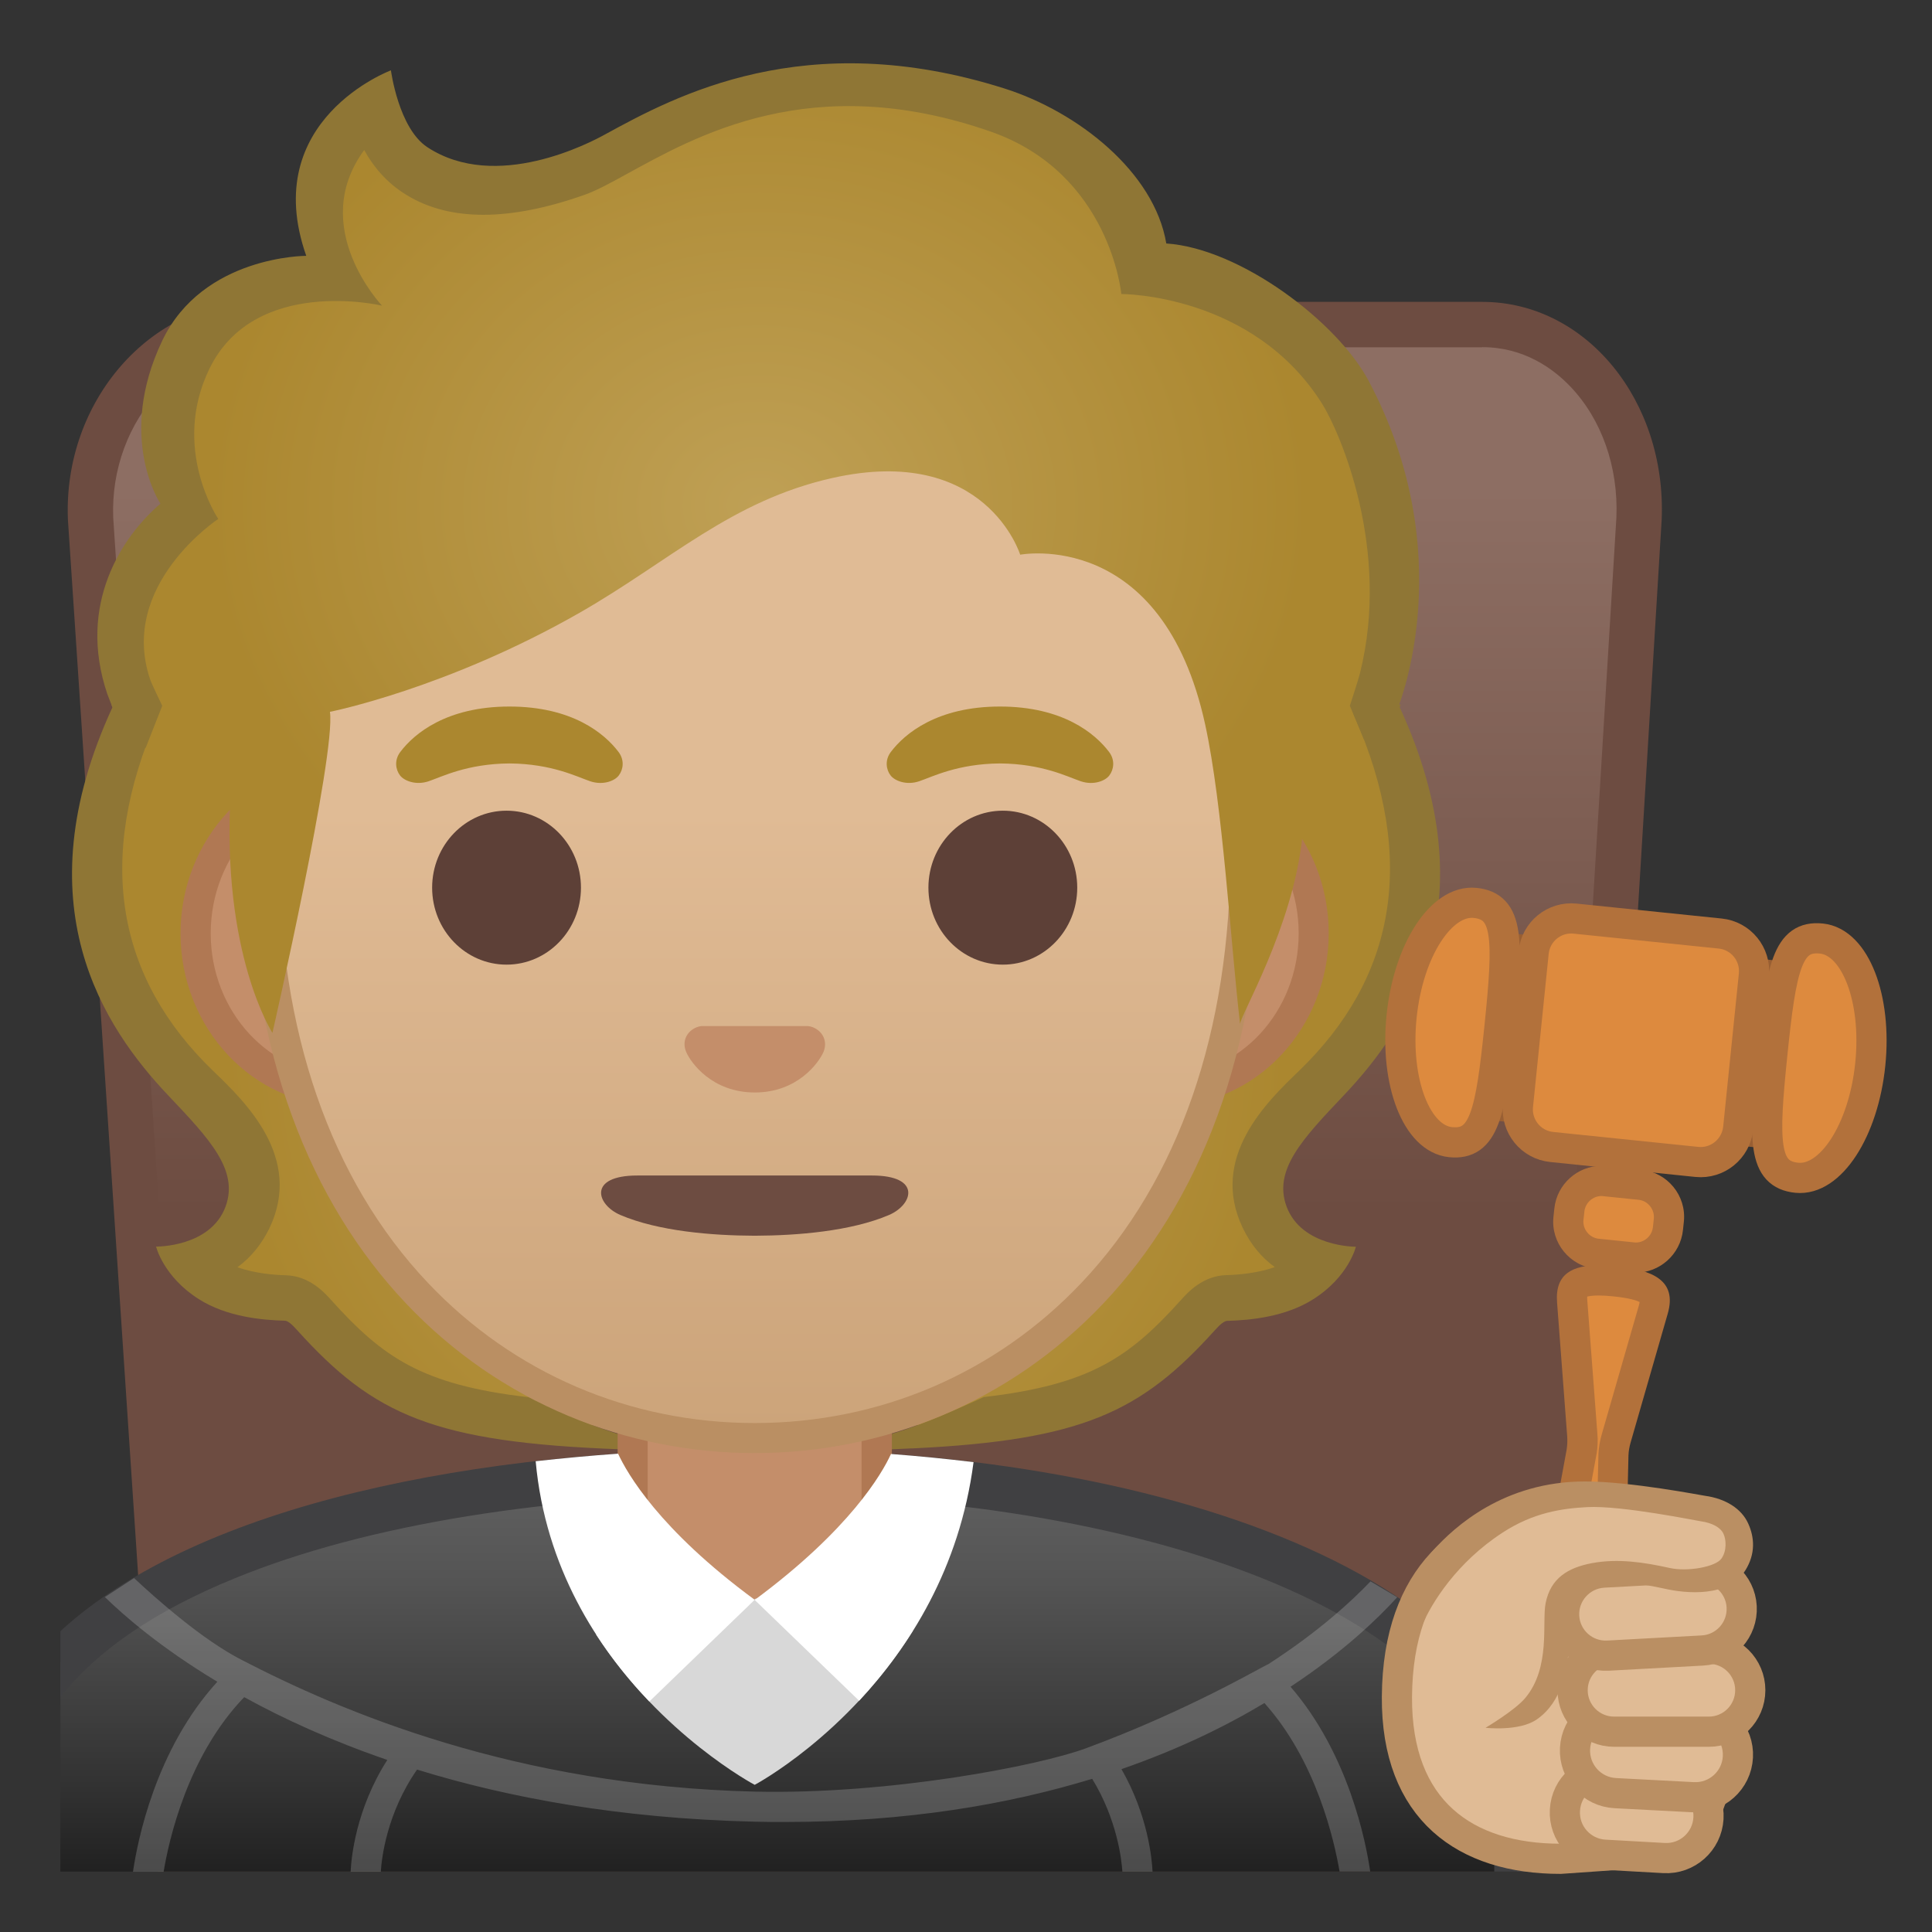 <?xml version="1.0" encoding="utf-8"?>
<!-- Generator: Adobe Illustrator 24.0.3, SVG Export Plug-In . SVG Version: 6.00 Build 0)  -->
<svg version="1.1" id="Layer_1" xmlns="http://www.w3.org/2000/svg" xmlns:xlink="http://www.w3.org/1999/xlink" x="0px" y="0px"
	 viewBox="0 0 128 128" style="enable-background:new 0 0 128 128;" xml:space="preserve">
<rect x="0" y="0" width="128" height="128" fill="#333333" stroke="none"/>
<g>
	<linearGradient id="SVGID_1_" gradientUnits="userSpaceOnUse" x1="57.293" y1="32.227" x2="57.293" y2="80.312">
		<stop  offset="3.105424e-03" style="stop-color:#8D6E63"/>
		<stop  offset="1" style="stop-color:#6D4C41"/>
	</linearGradient>
	<path style="fill:url(#SVGID_1_);" d="M11.86,122.5L6,34.34c-0.15-3.55,1.13-7.03,3.52-9.52c2.05-2.14,4.67-3.31,7.38-3.31H98.2
		c2.56,0,5.02,1.09,6.91,3.06c2.37,2.47,3.64,6.05,3.48,9.82l-5.36,88.12H11.86z"/>
	<path style="fill:#6D4C41;" d="M98.2,23c2.76,0,4.69,1.41,5.83,2.6c2.08,2.17,3.2,5.34,3.06,8.69L101.81,121H13.26L7.5,34.28
		c-0.12-3.17,1.01-6.23,3.1-8.42c1.76-1.84,4-2.85,6.3-2.85H98.2 M98.2,20H16.9c-6.87,0-12.73,6.54-12.4,14.44L10.46,124h94.18
		l5.45-89.56C110.42,26.54,105.07,20,98.2,20L98.2,20z"/>
</g>
<g id="hair">
	<radialGradient id="SVGID_2_" cx="50.09" cy="69.665" r="35.086" gradientUnits="userSpaceOnUse">
		<stop  offset="0" style="stop-color:#BFA055"/>
		<stop  offset="1" style="stop-color:#AB872F"/>
	</radialGradient>
	<path style="fill:url(#SVGID_2_);" d="M83.68,80.69c-1.6-3.35,0.67-6.33,3.32-9.12c4.33-4.57,9.21-15.82,3.1-26.74
		c-1.15-0.17-78.88-0.17-80.03,0C3.97,55.75,8.85,67,13.18,71.57c2.65,2.79,4.92,5.77,3.32,9.12c-0.99,2.07-2.6,2.7-3.73,2.93
		c0.3,0.47,0.7,0.86,1.17,1.14c1.61,0.96,3.65,1.18,4.97,1.22c0.8,0.02,1.38,0.55,1.91,1.13c5.61,6.22,9.51,7.51,29.26,7.51v0
		c0,0,0.01,0,0.01,0s0.01,0,0.01,0v0c19.75,0,23.65-1.29,29.26-7.51c0.53-0.58,1.11-1.11,1.91-1.13c1.32-0.03,3.36-0.25,4.97-1.22
		c0.47-0.28,0.87-0.67,1.17-1.14C86.28,83.39,84.66,82.76,83.68,80.69z"/>
	<path style="fill:#8F7635;" d="M85.24,79.94c-0.9-2.43,1.06-4.49,3.77-7.35c4.31-4.54,9.75-12.67,3.72-25.74
		c0.03-0.06,0.04-0.11,0.07-0.17h-3.32l-0.05,0.09l0.29,0.65c4.22,9.57,2.69,17.41-3.66,23.53c-2.13,2.05-5.95,5.73-3.73,10.39
		c0.52,1.09,1.24,1.97,2.13,2.61c-1.17,0.41-2.45,0.51-3.21,0.53c-1.56,0.04-2.56,1.15-2.99,1.63c-3.4,3.77-5.97,5.63-13.09,6.45
		c0,0-3.92,1.83-6.07,2.43l0,0.06H41.1c-2.15-0.6-6.08-2.48-6.08-2.48c-7.12-0.82-9.69-2.68-13.09-6.45
		c-0.43-0.48-1.43-1.59-2.99-1.63c-0.76-0.02-2.04-0.12-3.21-0.53c0.89-0.65,1.61-1.53,2.13-2.61c2.22-4.67-1.61-8.35-3.73-10.39
		c-6.35-6.12-7.88-13.96-3.66-23.53l0.29-0.65l-0.05-0.09H7.38c0.02,0.06,0.04,0.11,0.07,0.17c-6.03,13.08-0.59,21.2,3.72,25.74
		c2.71,2.86,4.67,4.93,3.77,7.35c-1,2.69-4.6,2.64-4.6,2.64s0.48,1.99,2.83,3.48c1.83,1.16,4.13,1.39,5.7,1.43
		c0.18,0,0.44,0.2,0.83,0.64c5.07,5.62,9.06,7.42,21.39,7.88v-0.06h17.98l0,0.06c0.45-0.02,0.87-0.04,1.3-0.06h0.1v0
		c11.23-0.54,15.13-2.41,20-7.81c0.39-0.44,0.65-0.63,0.83-0.64c1.57-0.04,3.87-0.27,5.7-1.43c2.36-1.49,2.83-3.48,2.83-3.48
		S86.24,82.62,85.24,79.94z"/>
</g>
<g id="robe">
	<linearGradient id="SVGID_3_" gradientUnits="userSpaceOnUse" x1="52.25" y1="97.5" x2="52.25" y2="124">
		<stop  offset="3.247793e-03" style="stop-color:#616161"/>
		<stop  offset="0.277" style="stop-color:#545454"/>
		<stop  offset="0.783" style="stop-color:#323232"/>
		<stop  offset="1" style="stop-color:#212121"/>
	</linearGradient>
	<path style="fill:url(#SVGID_3_);" d="M85.15,103.55c-9.19-3.9-21.62-6.05-35.01-6.05H50c-17.55,0.02-37.32,3.53-46,12.65V124h96.5
		v-3.01C100.5,111.97,92.15,106.53,85.15,103.55z"/>
	<g>
		<path style="fill:#404042;" d="M50.14,96c-0.05,0-0.09,0-0.14,0c-18.21,0.02-36.76,3.59-46,12.07v4.38
			c2.4-3.08,6.24-5.71,11.52-7.87C24.26,100.99,36.51,99.02,50,99l0.13,0C74.42,99,99,106.55,99,120.99V124h3v-3.01
			C102,104.13,75.9,96,50.14,96z"/>
	</g>
	<path style="opacity:0.19;fill:#FFFFFF;" d="M84.02,110.26c-0.32,0.11-5.23,3.04-12.05,5.56c-3.21,1.19-13.11,3.08-21.95,2.88
		c-15.88-0.38-27.44-5.31-34.09-8.77c-2.51-1.3-5.48-3.91-7.05-5.38l-1.93,1.26c1.24,1.21,3.67,3.34,7.45,5.61
		c-4.11,4.5-5.3,10.6-5.59,12.59h2.03c0.35-2.1,1.59-7.68,5.34-11.57c2.61,1.44,5.76,2.88,9.48,4.16c-2.09,3.27-2.39,6.5-2.43,7.41
		h2c0.05-0.86,0.38-3.86,2.4-6.77c6.03,1.86,13.43,3.24,22.35,3.45c0.69,0.02,1.37,0.02,2.04,0.02c8.08,0,14.81-1.17,20.34-2.86
		c1.65,2.7,1.95,5.35,2,6.15h2c-0.04-0.85-0.31-3.74-2.06-6.79c3.75-1.3,6.89-2.83,9.47-4.38c3.46,3.86,4.63,9.14,4.98,11.16h2.03
		c-0.28-1.93-1.42-7.78-5.28-12.24c3.6-2.37,5.9-4.64,7.07-5.93l-1.77-1.05C89.6,106.03,87.39,108.09,84.02,110.26z"/>
</g>
<g id="neck">
	<path style="fill:#C48E6A;" d="M49.17,107.23c-4,0-7.26-3.22-7.26-7.17v-8.98h16.16v8.98c0,3.96-3.26,7.17-7.26,7.17H49.17z"/>
	<g>
		<path style="fill:#B07853;" d="M57.08,92.08v7.98c0,3.4-2.81,6.17-6.26,6.17h-1.65c-3.45,0-6.26-2.77-6.26-6.17v-7.98H50H57.08
			 M59.08,90.08H50h-9.08v9.98c0,4.51,3.7,8.17,8.26,8.17h1.65c4.56,0,8.26-3.66,8.26-8.17V90.08L59.08,90.08z"/>
	</g>
</g>
<g>
	<path style="fill:#D8D8D8;" d="M50,118.25c0,0,6.12-3.24,10.47-10.19C56.68,107.14,49.64,105.5,50,106l-10.51,2.29
		C43.82,114.98,50,118.25,50,118.25z"/>
	<path style="fill:#FFFFFF;" d="M40.95,96.31c-1.84,0.13-3.66,0.3-5.46,0.5c0.64,7.08,4.13,12.37,7.53,15.92l6.98-6.74
		C43.65,101.32,41.54,97.59,40.95,96.31z"/>
	<path style="fill:#FFFFFF;" d="M59.03,96.33c-0.59,1.29-2.72,5-9.03,9.67l6.92,6.68c3.27-3.51,6.66-8.72,7.58-15.81
		C62.69,96.65,60.87,96.47,59.03,96.33z"/>
</g>
<g id="ears">
	<path style="fill:#C48E6A;" d="M22.67,72.26c-5.36,0-9.71-4.67-9.71-10.41s4.36-10.41,9.71-10.41h54.65
		c5.36,0,9.71,4.67,9.71,10.41s-4.36,10.41-9.71,10.41H22.67z"/>
	<g>
		<path style="fill:#B07853;" d="M77.33,52.43c4.8,0,8.71,4.22,8.71,9.41s-3.91,9.41-8.71,9.41H22.67c-4.8,0-8.71-4.22-8.71-9.41
			s3.91-9.41,8.71-9.41H77.33 M77.33,50.43H22.67c-5.89,0-10.71,5.14-10.71,11.41c0,6.28,4.82,11.41,10.71,11.41h54.65
			c5.89,0,10.71-5.14,10.71-11.41C88.04,55.57,83.22,50.43,77.33,50.43L77.33,50.43z"/>
	</g>
</g>
<g id="head">
	<linearGradient id="SVGID_4_" gradientUnits="userSpaceOnUse" x1="50" y1="94.591" x2="50" y2="12.825">
		<stop  offset="0" style="stop-color:#CCA47A"/>
		<stop  offset="0.5" style="stop-color:#E0BB95"/>
	</linearGradient>
	<path style="fill:url(#SVGID_4_);" d="M50,95.27c-15.66,0-32.52-12.14-32.52-38.81c0-12.38,3.56-23.79,10.02-32.13
		c6.05-7.8,14.25-12.27,22.5-12.27c8.25,0,16.45,4.47,22.5,12.27c6.46,8.34,10.02,19.75,10.02,32.13c0,12.09-3.51,22.19-10.14,29.21
		C66.52,91.86,58.57,95.27,50,95.27z"/>
	<g>
		<path style="fill:#BA8F63;" d="M50,13.07L50,13.07c7.94,0,15.85,4.33,21.71,11.88c6.33,8.16,9.81,19.35,9.81,31.52
			c0,11.83-3.41,21.7-9.87,28.52c-5.67,5.99-13.36,9.29-21.65,9.29c-8.29,0-15.98-3.3-21.65-9.29c-6.46-6.82-9.87-16.69-9.87-28.52
			c0-12.16,3.49-23.35,9.81-31.52C34.15,17.4,42.06,13.07,50,13.07 M50,11.07L50,11.07L50,11.07c-17.4,0-33.52,18.61-33.52,45.39
			c0,26.64,16.61,39.81,33.52,39.81S83.52,83.1,83.52,56.46C83.52,29.68,67.4,11.07,50,11.07L50,11.07z"/>
	</g>
</g>
<g id="eyes">
	<ellipse style="fill:#5D4037;" cx="33.56" cy="58.81" rx="4.93" ry="5.1"/>
	<ellipse style="fill:#5D4037;" cx="66.44" cy="58.81" rx="4.93" ry="5.1"/>
</g>
<g id="eyebrows">
	<path style="fill:#AB872F;" d="M40.98,49.82c-0.93-1.23-3.07-3.01-7.23-3.01s-6.31,1.79-7.23,3.01c-0.41,0.54-0.31,1.17-0.02,1.55
		c0.26,0.35,1.04,0.68,1.9,0.39c0.86-0.29,2.54-1.16,5.35-1.18c2.81,0.02,4.49,0.89,5.35,1.18c0.86,0.29,1.64-0.03,1.9-0.39
		C41.29,50.99,41.39,50.36,40.98,49.82z"/>
	<path style="fill:#AB872F;" d="M73.48,49.82c-0.93-1.23-3.07-3.01-7.23-3.01s-6.31,1.79-7.23,3.01c-0.41,0.54-0.31,1.17-0.02,1.55
		c0.26,0.35,1.04,0.68,1.9,0.39c0.86-0.29,2.54-1.16,5.35-1.18c2.81,0.02,4.49,0.89,5.35,1.18c0.86,0.29,1.64-0.03,1.9-0.39
		C73.79,50.99,73.89,50.36,73.48,49.82z"/>
</g>
<path id="mouth" style="fill:#6D4C41;" d="M57.77,77.88c-1.08,0-14.46,0-15.54,0c-3.31,0-2.72,1.94-1.12,2.62
	c2.51,1.07,6.06,1.36,8.87,1.37l0,0c0.01,0,0.01,0,0.02,0s0.01,0,0.02,0v0c2.81-0.01,6.36-0.3,8.87-1.37
	C60.49,79.82,61.08,77.88,57.77,77.88z"/>
<path id="nose" style="fill:#C48E6A;" d="M53.86,68.06c-0.11-0.04-0.21-0.07-0.32-0.08h-7.07c-0.11,0.01-0.22,0.04-0.32,0.08
	c-0.64,0.26-0.99,0.92-0.69,1.63c0.3,0.71,1.71,2.69,4.55,2.69c2.84,0,4.25-1.99,4.55-2.69C54.85,68.98,54.5,68.32,53.86,68.06z"/>
<g id="hair_1_">
	
		<radialGradient id="SVGID_5_" cx="50.326" cy="33.52" r="36.373" gradientTransform="matrix(1 0 0 0.864 0 4.552)" gradientUnits="userSpaceOnUse">
		<stop  offset="0" style="stop-color:#BFA055"/>
		<stop  offset="1" style="stop-color:#AB872F"/>
	</radialGradient>
	<path style="fill:url(#SVGID_5_);" d="M38.25,10.65C25.98,15,24.76,7.3,24.76,7.3c-6.66,3.32-2.28,10.45-2.28,10.45
		s-6.75-0.5-9.64,5.34c-3.02,6.11-0.36,10.78-0.36,10.78S5.98,38,8.53,45.5c1.69,4.98,6.75,6.98,6.75,6.98
		c-0.62,10.74,2.77,15.95,2.77,15.95s4.21-18.45,3.81-21.27c0,0,7.76-1.54,16.57-6.58c5.95-3.41,10.02-7.41,16.71-8.91
		c10.18-2.29,12.45,5.08,12.45,5.08s9.42-1.81,12.26,11.27c1.17,5.38,1.67,14.37,2.31,19.84c-0.06-0.48,3.5-6.4,4.12-12.4
		c0.23-2.23,3.61-7.67,4.63-11.72c2.21-8.8-0.69-15.74-2.06-17.81c-2.5-3.79-8.49-9-12.97-8.24c0.23-4.8-3.55-9.25-8.1-10.78
		C55.33,2.73,41.91,9.35,38.25,10.65z"/>
	<path style="fill:#8F7635;" d="M7.11,45.98c0.08,0.22,0.35,0.91,0.45,1.14l2.09,2.43l1.1-2.79c0,0-0.68-1.4-0.8-1.74
		c-2.13-6.26,4.51-10.64,4.51-10.64s-3.15-4.66-0.59-9.94c3-6.19,11.44-4.19,11.44-4.19s-4.94-5.19-1.18-10.31
		c0.55,1.01,1.43,2.15,2.84,3c2.85,1.73,6.8,1.72,11.75-0.03c0.79-0.28,1.68-0.76,2.8-1.38c4.53-2.47,12.23-6.96,24.12-2.81
		c7.92,2.77,8.65,10.76,8.65,10.76S83,19.44,87.6,26.76c1.17,1.87,4.56,9.64,2.5,17.85c-0.11,0.45-0.67,2.15-0.67,2.15L90.37,49
		l2.29-2.2c0.05-0.23,4.09-10.12-1.98-21.56c-2.07-3.91-8.5-8.78-13.41-9.11c-0.79-4.72-5.84-8.72-10.73-10.27
		C53.32,1.68,44.71,6.38,40.08,8.91c-0.96,0.53-7.21,3.84-11.77,0.84C26.4,8.49,25.9,4.66,25.9,4.66s-8.78,3.27-5.61,12.29
		c0,0-6.85-0.02-9.54,5.62c-3.06,6.42-0.12,10.8-0.12,10.8C8.11,35.52,5.09,40.02,7.11,45.98z"/>
</g>
<g id="gavel">
	<g>
		<path style="fill:#DD8A3E;" d="M100.41,119.95l4.37-23.76c0.06-0.39,0.08-0.76,0.05-1.12l-0.67-8.86c-0.04-0.47,0.03-0.81,0.21-1
			c0.16-0.18,0.57-0.39,1.57-0.39c0.34,0,0.7,0.02,1.08,0.06c1.73,0.18,2.32,0.55,2.51,0.83c0.15,0.22,0.15,0.57,0.02,1.04
			l-2.46,8.54c-0.1,0.35-0.16,0.71-0.18,1.08l-0.57,24.12L100.41,119.95z"/>
		<path style="fill:#B2713B;" d="M105.17,85.79L105.17,85.79L105.17,85.79 M105.93,85.83c0.28,0,0.6,0.02,0.98,0.06
			c1.07,0.11,1.54,0.28,1.72,0.37c-0.01,0.05-0.02,0.13-0.05,0.23l-2.46,8.54c-0.12,0.42-0.2,0.86-0.22,1.3c0,0.02,0,0.04,0,0.05
			l-0.54,23.02l-3.76-0.35l4.17-22.69c0-0.02,0.01-0.04,0.01-0.05c0.07-0.44,0.09-0.88,0.05-1.32l-0.67-8.86
			c-0.01-0.1-0.01-0.18,0-0.23C105.28,85.87,105.52,85.83,105.93,85.83 M105.93,83.83c-1.72,0-2.92,0.54-2.77,2.46l0.67,8.86
			c0.02,0.29,0.01,0.58-0.03,0.86l-4.57,24.84l8.07,0.74l0.59-25.16c0.01-0.29,0.06-0.57,0.14-0.85l2.46-8.54
			c0.65-2.24-1.06-2.91-3.38-3.14h0C106.7,83.85,106.3,83.83,105.93,83.83L105.93,83.83z"/>
	</g>
	<g>
		<path style="fill:#DD8A3E;" d="M108.39,83.32c-0.07,0-0.15,0-0.22-0.01l-2.34-0.24c-0.56-0.06-1.07-0.33-1.43-0.78
			s-0.53-1-0.47-1.56l0.06-0.56c0.11-1.08,1.04-1.92,2.12-1.92c0.07,0,0.14,0,0.22,0.01l2.34,0.24c0.56,0.06,1.07,0.33,1.44,0.78
			c0.36,0.44,0.53,1,0.47,1.56l-0.06,0.57C110.4,82.47,109.47,83.32,108.39,83.32z"/>
		<path style="fill:#B2713B;" d="M106.1,79.24L106.1,79.24c0.04,0,0.08,0,0.12,0.01l2.34,0.24c0.3,0.03,0.57,0.18,0.76,0.42
			c0.19,0.24,0.28,0.53,0.25,0.83l-0.06,0.56c-0.06,0.57-0.55,1.02-1.13,1.02c-0.04,0-0.08,0-0.12-0.01l-2.34-0.24
			c-0.61-0.06-1.08-0.63-1.01-1.25l0.06-0.56C105.03,79.69,105.53,79.24,106.1,79.24 M106.1,77.24c-1.58,0-2.95,1.21-3.12,2.82
			l-0.06,0.56c-0.18,1.72,1.08,3.26,2.8,3.44l2.34,0.24c0.11,0.01,0.21,0.02,0.32,0.02c1.58,0,2.95-1.21,3.12-2.82l0.06-0.56
			c0.18-1.72-1.08-3.26-2.8-3.44l-2.34-0.24C106.32,77.25,106.21,77.24,106.1,77.24L106.1,77.24z"/>
	</g>
	<g>
		
			<rect x="103.05" y="57.25" transform="matrix(0.102 -0.995 0.995 0.102 29.409 170.719)" style="fill:#995F33;" width="12.45" height="23.63"/>
	</g>
	<path style="fill:#DD8A3E;stroke:#B2713B;stroke-width:2;stroke-linecap:round;stroke-linejoin:round;stroke-miterlimit:10;" d="
		M112.42,76.98l-9.62-0.99c-1.37-0.14-2.37-1.37-2.23-2.74l1.04-10.16c0.14-1.37,1.37-2.37,2.74-2.23l9.62,0.99
		c1.37,0.14,2.37,1.37,2.23,2.74l-1.04,10.16C115.01,76.12,113.79,77.12,112.42,76.98z"/>
	<path style="fill:#DD8A3E;stroke:#B2713B;stroke-width:2;stroke-linecap:round;stroke-linejoin:round;stroke-miterlimit:10;" d="
		M99.35,67.99c0.59-5.76,0.62-7.94-1.62-8.17c-2.24-0.23-4.42,3.13-4.87,7.51s1,8.11,3.24,8.34S98.76,73.75,99.35,67.99z"/>
	<path style="fill:#DD8A3E;stroke:#B2713B;stroke-width:2;stroke-linecap:round;stroke-linejoin:round;stroke-miterlimit:10;" d="
		M117.42,69.85c0.59-5.76,1.01-7.9,3.25-7.67c2.24,0.23,3.69,3.96,3.24,8.34c-0.45,4.38-2.63,7.74-4.87,7.51
		S116.83,75.61,117.42,69.85z"/>
</g>
<g id="palm">
	<path id="hand" style="fill:#E0BB95;stroke:#BA8F63;stroke-width:2;stroke-miterlimit:10;" d="M110.55,122.65l-7.17,0.5
		c-6.28,0-10.88-3.2-10.83-10.74c0.12-16.37,18.4-12.86,20.55-7.77C116.32,112.26,113.36,122.65,110.55,122.65z"/>
	<path id="finger_4_" style="fill:#E0BB95;stroke:#BA8F63;stroke-width:2;stroke-miterlimit:10;" d="M103.68,119.93L103.68,119.93
		c-0.09,1.54,1.09,2.86,2.63,2.95l3.93,0.22c1.54,0.09,2.86-1.09,2.95-2.63v0c0.09-1.54-1.09-2.86-2.63-2.95l-3.93-0.22
		C105.08,117.2,103.76,118.38,103.68,119.93z"/>
	<path id="finger_3_" style="fill:#E0BB95;stroke:#BA8F63;stroke-width:2;stroke-miterlimit:10;" d="M104.35,115.84L104.35,115.84
		c-0.08,1.55,1.11,2.88,2.67,2.96l5.16,0.27c1.55,0.08,2.88-1.11,2.96-2.67l0,0c0.08-1.55-1.11-2.88-2.67-2.96l-5.16-0.27
		C105.76,113.09,104.43,114.28,104.35,115.84z"/>
	<path id="finger_2_" style="fill:#E0BB95;stroke:#BA8F63;stroke-width:2;stroke-miterlimit:10;" d="M104.19,111.98L104.19,111.98
		c0,1.52,1.23,2.75,2.75,2.75l6.27,0c1.52,0,2.75-1.23,2.75-2.75l0,0c0-1.52-1.23-2.75-2.75-2.75l-6.27,0
		C105.43,109.23,104.19,110.46,104.19,111.98z"/>
	<path id="finger_1_" style="fill:#E0BB95;stroke:#BA8F63;stroke-width:2;stroke-miterlimit:10;" d="M103.63,107.09L103.63,107.09
		c0.08,1.52,1.38,2.68,2.9,2.6l6.26-0.34c1.52-0.08,2.68-1.38,2.6-2.9v0c-0.08-1.52-1.38-2.68-2.9-2.6l-6.26,0.34
		C104.71,104.28,103.55,105.58,103.63,107.09z"/>
	<g id="finger">
		<g>
			<path style="fill:#E0BB95;" d="M112.55,100c-0.7-0.1-3.18-0.63-4.79-0.83c-0.61-0.07-2.23-0.15-2.84-0.15
				c-7.75-0.01-10.2,6.31-10.29,7.23c0.31-0.4-2.98,8.79,5.6,6.31c3.61-0.84,2.19-5.14,3.28-6.49c0.83-1.03,2.17-2.56,6.75-1.5
				c1.28,0.3,3.4,0.07,4.08-0.95C115.52,101.84,114.6,100.3,112.55,100z"/>
		</g>
		<path style="fill:#BA8F63;" d="M115.82,100.93c-0.44-0.97-1.48-1.64-2.86-1.83c-0.24-0.03-4.93-0.95-7.95-0.95
			c-5.35,0-8.63,2.98-10.06,4.57c-1.16,1.3-0.74,4.98-0.74,4.98c0.64-1.51,2.31-4.19,5.34-6.16c2.04-1.33,3.92-1.6,5.61-1.69
			c2.27-0.12,7.28,0.91,7.53,0.94c0.76,0.11,1.31,0.41,1.5,0.84c0.17,0.37,0.23,1.1-0.14,1.63c-0.38,0.55-2.26,0.89-3.44,0.62
			c-1.67-0.37-3.4-0.64-5.13-0.32c-1.59,0.3-2.75,0.99-3.08,2.66c-0.25,1.27,0.35,4.25-1.35,6.28c-0.7,0.83-2.63,1.97-2.63,1.97
			s2.26,0.26,3.42-0.57c1.65-1.17,1.98-3.19,2.14-5.03c0.07-0.82,0.19-2.55,0.41-2.81c0.7-0.85,1.68-1.75,5.87-0.81
			c1.45,0.33,4.24,0.6,5.38-1.22C116.32,102.93,116.24,101.85,115.82,100.93z"/>
	</g>
</g>
</svg>
